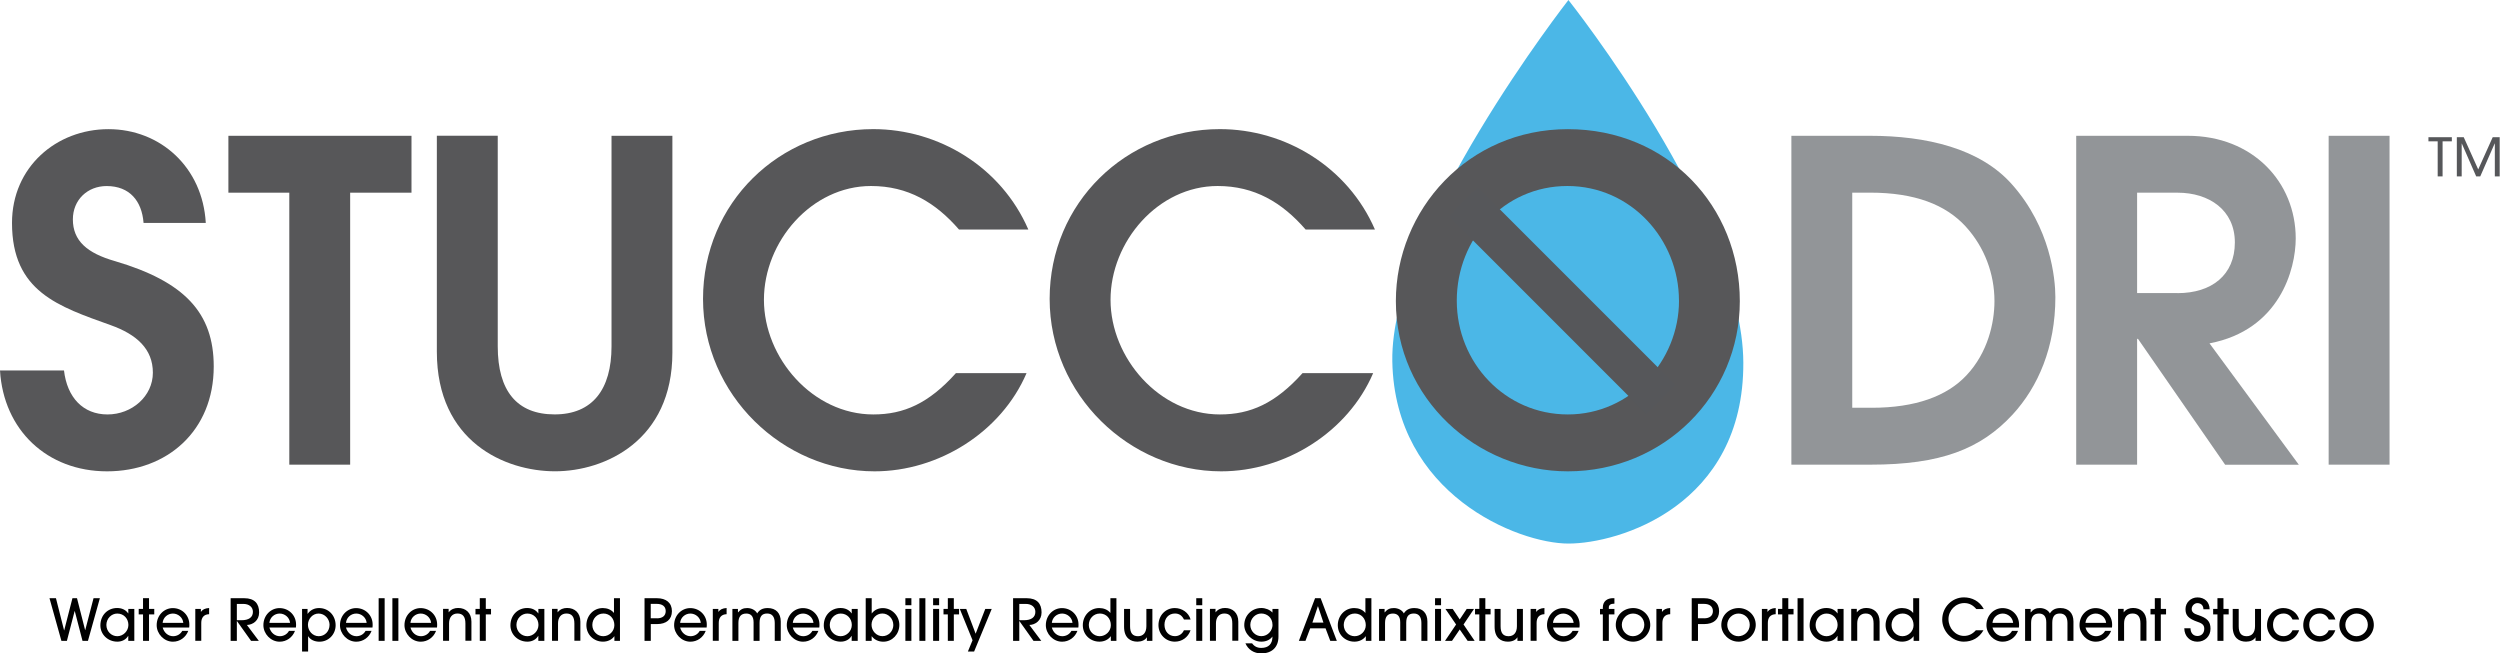 <svg xmlns="http://www.w3.org/2000/svg" width="176" height="46" viewBox="0 0 176 46" fill="none"><path d="M110.418 0C110.418 0 97.85 16.076 98.019 25.44C98.189 34.803 106.868 38.267 110.418 38.267C113.968 38.267 122.775 35.616 122.73 25.526C122.688 15.437 110.418 0.003 110.418 0.003V0Z" fill="#4BB7E7"></path><path d="M10.104 15.692V15.663C9.98 14.16 9.135 13.098 7.507 13.098C6.162 13.098 5.13 14.068 5.13 15.445C5.13 16.948 6.129 17.823 8.102 18.385C12.982 19.825 15.047 22.015 15.047 25.8C15.047 30.337 11.762 33.182 7.537 33.182C3.312 33.182 0.25 30.272 0 26.08H4.505C4.725 27.987 5.85 29.177 7.569 29.177C9.289 29.177 10.762 27.895 10.762 26.237C10.762 24.58 9.634 23.547 7.79 22.89C4.13 21.575 0.845 20.542 0.845 15.695C0.845 11.753 3.975 9.093 7.635 9.093C11.295 9.093 14.267 11.783 14.487 15.695H10.107L10.104 15.692Z" fill="#575759"></path><path d="M20.367 32.712V13.565H16.079V9.56H28.969V13.565H24.651V32.712H20.364H20.367Z" fill="#575759"></path><path d="M43.048 9.56H47.336V24.827C47.336 31.022 42.581 33.179 39.076 33.179C35.571 33.179 30.754 31.114 30.754 24.761V9.557H35.041V24.387C35.041 27.514 36.386 29.174 39.046 29.174C41.706 29.174 43.051 27.422 43.051 24.387V9.557L43.048 9.56Z" fill="#575759"></path><path d="M72.27 26.267C70.488 30.427 66.075 33.182 61.57 33.182C55.126 33.182 49.493 27.802 49.493 21.042C49.493 14.282 54.876 9.09 61.475 9.09C66.075 9.09 70.485 11.75 72.395 16.16H67.515C65.858 14.252 63.918 13.095 61.32 13.095C57.128 13.095 53.781 17.005 53.781 21.105C53.781 25.205 57.223 29.177 61.478 29.177C63.638 29.177 65.388 28.394 67.298 26.267H72.273H72.27Z" fill="#575759"></path><path d="M96.671 26.267C94.889 30.427 90.477 33.182 85.972 33.182C79.527 33.182 73.895 27.802 73.895 21.042C73.895 14.282 79.277 9.09 85.877 9.09C90.477 9.09 94.886 11.75 96.796 16.16H91.917C90.259 14.252 88.319 13.095 85.722 13.095C81.529 13.095 78.182 17.005 78.182 21.105C78.182 25.205 81.625 29.177 85.88 29.177C88.04 29.177 89.789 28.394 91.7 26.267H96.674H96.671Z" fill="#575759"></path><path d="M110.376 33.182C104.027 33.182 98.269 28.115 98.269 21.2C98.269 14.785 103.336 9.093 110.376 9.093C117.416 9.093 122.483 14.538 122.483 21.2C122.483 27.862 117.104 33.182 110.376 33.182ZM118.199 21.167C118.199 16.85 114.818 13.095 110.346 13.095C105.874 13.095 102.557 16.787 102.557 21.167C102.557 25.547 105.967 29.177 110.379 29.177C114.792 29.177 118.202 25.422 118.202 21.167H118.199Z" fill="#575759"></path><path d="M126.113 32.712V9.56H131.65C135.593 9.56 139.41 10.435 141.663 13.003C144.353 16.038 144.698 19.605 144.698 20.917C144.698 24.452 143.478 27.237 141.695 29.177C139.443 31.617 136.628 32.712 131.683 32.712H126.113ZM131.775 28.707C134.84 28.707 137.063 27.895 138.44 26.422C139.943 24.827 140.41 22.729 140.41 21.197C140.41 19.29 139.723 17.412 138.378 15.939C136.971 14.407 134.81 13.562 131.65 13.562H130.398V28.704H131.775V28.707Z" fill="#929598"></path><path d="M156.647 32.712L150.515 23.857H150.452V32.712H146.165V9.56H154.017C158.584 9.56 161.619 12.815 161.619 16.787C161.619 18.948 160.491 23.232 155.549 24.172L161.836 32.715H156.641L156.647 32.712ZM153.3 20.637C155.71 20.637 157.334 19.355 157.334 17.07C157.334 14.785 155.519 13.565 153.3 13.565H150.452V20.634H153.3V20.637Z" fill="#929598"></path><path d="M163.937 32.712V9.56H168.224V32.712H163.937Z" fill="#929598"></path><path d="M117.961 27.109L104.039 13.187L101.999 15.228L115.92 29.15L117.961 27.109Z" fill="#56575A"></path><path d="M171.613 12.419V9.95H170.962V9.658H172.61V9.95H171.958V12.419H171.613ZM175.636 12.419V10.104H175.624L174.61 12.419H174.324L173.315 10.111H173.303V12.419H172.961V9.658H173.446L174.467 11.928L175.487 9.658H175.978V12.419H175.636Z" fill="#56575A"></path><path d="M5.808 45.116L5.264 43.019H5.255L4.71 45.116H4.323L3.484 42.114H3.939L4.511 44.375H4.52L5.1 42.114H5.421L5.992 44.358H6.001L6.585 42.114H7.031L6.192 45.116H5.805H5.808Z" fill="black"></path><path d="M9.03 45.116V44.768H9.021C8.864 45.036 8.578 45.173 8.26 45.173C7.602 45.173 7.067 44.676 7.067 44.027C7.067 43.31 7.581 42.804 8.245 42.804C8.572 42.804 8.849 42.926 9.024 43.182H9.033V42.867H9.456V45.116H9.03ZM9.039 43.998C9.039 43.56 8.724 43.194 8.257 43.194C7.834 43.194 7.489 43.554 7.489 43.998C7.489 44.441 7.834 44.789 8.257 44.789C8.679 44.789 9.039 44.423 9.039 43.998Z" fill="black"></path><path d="M10.069 45.116V43.254H9.765V42.867H10.069V42.111H10.491V42.867H10.86V43.254H10.491V45.116H10.069Z" fill="black"></path><path d="M11.452 44.176C11.551 44.548 11.845 44.789 12.19 44.789C12.455 44.789 12.702 44.652 12.833 44.411H13.255C13.08 44.875 12.66 45.176 12.175 45.176C11.542 45.176 11.03 44.616 11.03 44.015C11.03 43.304 11.566 42.81 12.164 42.81C12.824 42.81 13.33 43.322 13.33 43.968C13.33 44.036 13.33 44.102 13.318 44.179H11.455L11.452 44.176ZM12.904 43.852C12.872 43.471 12.535 43.194 12.172 43.194C11.809 43.194 11.482 43.465 11.449 43.852H12.904Z" fill="black"></path><path d="M13.749 45.116V42.867H14.142V43.069H14.151C14.252 42.92 14.428 42.822 14.722 42.804V43.239C14.356 43.251 14.169 43.474 14.169 43.852V45.113H13.746L13.749 45.116Z" fill="black"></path><path d="M17.674 45.116L16.683 43.724H16.674V45.116H16.237V42.114H17.198C17.921 42.114 18.242 42.495 18.242 43.114C18.242 43.685 17.805 43.986 17.382 43.998L18.221 45.116H17.674ZM16.999 43.664C17.51 43.664 17.805 43.465 17.805 43.075C17.805 42.73 17.528 42.516 17.138 42.516H16.674V43.664H16.999Z" fill="black"></path><path d="M18.965 44.176C19.064 44.548 19.358 44.789 19.703 44.789C19.968 44.789 20.215 44.652 20.346 44.411H20.768C20.593 44.875 20.17 45.176 19.688 45.176C19.055 45.176 18.543 44.616 18.543 44.015C18.543 43.304 19.078 42.81 19.677 42.81C20.337 42.81 20.843 43.322 20.843 43.968C20.843 44.036 20.843 44.102 20.831 44.179H18.968L18.965 44.176ZM20.42 43.852C20.388 43.471 20.051 43.194 19.688 43.194C19.325 43.194 18.998 43.465 18.965 43.852H20.42Z" fill="black"></path><path d="M21.265 45.866V42.867H21.652V43.212H21.661C21.852 42.941 22.14 42.807 22.461 42.807C23.131 42.807 23.628 43.328 23.628 44.021C23.628 44.655 23.137 45.176 22.491 45.176C22.149 45.176 21.846 45.039 21.7 44.795H21.691V45.869H21.268L21.265 45.866ZM23.202 43.998C23.202 43.587 22.878 43.194 22.426 43.194C22.003 43.194 21.679 43.572 21.679 43.989C21.679 44.405 22.003 44.789 22.441 44.789C22.878 44.789 23.199 44.429 23.199 43.998H23.202Z" fill="black"></path><path d="M24.357 44.176C24.455 44.548 24.75 44.789 25.095 44.789C25.36 44.789 25.607 44.652 25.737 44.411H26.16C25.984 44.875 25.562 45.176 25.08 45.176C24.446 45.176 23.934 44.616 23.934 44.015C23.934 43.304 24.47 42.81 25.068 42.81C25.729 42.81 26.234 43.322 26.234 43.968C26.234 44.036 26.234 44.102 26.222 44.179H24.36L24.357 44.176ZM25.812 43.852C25.779 43.471 25.443 43.194 25.08 43.194C24.717 43.194 24.39 43.465 24.357 43.852H25.812Z" fill="black"></path><path d="M26.657 45.116V42.114H27.079V45.116H26.657Z" fill="black"></path><path d="M27.624 45.116V42.114H28.046V45.116H27.624Z" fill="black"></path><path d="M28.897 44.176C28.995 44.548 29.29 44.789 29.635 44.789C29.9 44.789 30.147 44.652 30.278 44.411H30.7C30.525 44.875 30.102 45.176 29.62 45.176C28.986 45.176 28.475 44.616 28.475 44.015C28.475 43.304 29.01 42.81 29.608 42.81C30.269 42.81 30.775 43.322 30.775 43.968C30.775 44.036 30.775 44.102 30.763 44.179H28.9L28.897 44.176ZM30.349 43.852C30.317 43.471 29.98 43.194 29.617 43.194C29.254 43.194 28.927 43.465 28.894 43.852H30.349Z" fill="black"></path><path d="M32.765 45.116V43.89C32.765 43.414 32.578 43.191 32.206 43.191C31.834 43.191 31.614 43.462 31.614 43.885V45.113H31.191V42.864H31.584V43.102H31.593C31.76 42.888 31.992 42.801 32.251 42.801C32.789 42.801 33.188 43.144 33.188 43.763V45.11H32.765V45.116Z" fill="black"></path><path d="M33.777 45.116V43.254H33.474V42.867H33.777V42.111H34.2V42.867H34.568V43.254H34.2V45.116H33.777Z" fill="black"></path><path d="M37.898 45.116V44.768H37.889C37.731 45.036 37.446 45.173 37.127 45.173C36.47 45.173 35.934 44.676 35.934 44.027C35.934 43.31 36.449 42.804 37.112 42.804C37.44 42.804 37.716 42.926 37.892 43.182H37.901V42.867H38.323V45.116H37.898ZM37.907 43.998C37.907 43.56 37.592 43.194 37.124 43.194C36.702 43.194 36.357 43.554 36.357 43.998C36.357 44.441 36.702 44.789 37.124 44.789C37.547 44.789 37.907 44.423 37.907 43.998Z" fill="black"></path><path d="M40.436 45.116V43.89C40.436 43.414 40.248 43.191 39.877 43.191C39.505 43.191 39.285 43.462 39.285 43.885V45.113H38.862V42.864H39.255V43.102H39.264C39.43 42.888 39.662 42.801 39.921 42.801C40.46 42.801 40.858 43.144 40.858 43.763V45.11H40.436V45.116Z" fill="black"></path><path d="M43.254 45.116V44.795H43.245C43.069 45.039 42.778 45.173 42.45 45.173C41.796 45.173 41.281 44.676 41.281 44.015C41.281 43.355 41.769 42.807 42.438 42.807C42.742 42.807 43.031 42.917 43.215 43.144H43.224V42.114H43.646V45.116H43.254ZM42.468 43.194C42.037 43.194 41.7 43.554 41.7 43.998C41.7 44.441 42.046 44.789 42.468 44.789C42.891 44.789 43.251 44.441 43.251 44.012C43.251 43.554 42.941 43.191 42.468 43.191V43.194Z" fill="black"></path><path d="M45.375 45.116V42.114H46.247C46.893 42.114 47.303 42.435 47.303 43.025C47.303 43.614 46.902 43.935 46.253 43.935H45.816V45.119H45.378L45.375 45.116ZM46.25 43.53C46.637 43.53 46.866 43.349 46.866 43.022C46.866 42.694 46.628 42.513 46.244 42.513H45.812V43.527H46.247L46.25 43.53Z" fill="black"></path><path d="M47.88 44.176C47.979 44.548 48.273 44.789 48.618 44.789C48.883 44.789 49.13 44.652 49.261 44.411H49.684C49.508 44.875 49.089 45.176 48.603 45.176C47.97 45.176 47.458 44.616 47.458 44.015C47.458 43.304 47.993 42.81 48.592 42.81C49.252 42.81 49.758 43.322 49.758 43.968C49.758 44.036 49.758 44.102 49.746 44.179H47.883L47.88 44.176ZM49.335 43.852C49.303 43.471 48.967 43.194 48.603 43.194C48.24 43.194 47.913 43.465 47.88 43.852H49.335Z" fill="black"></path><path d="M50.181 45.116V42.867H50.573V43.069H50.582C50.683 42.92 50.859 42.822 51.153 42.804V43.239C50.787 43.251 50.6 43.474 50.6 43.852V45.113H50.178L50.181 45.116Z" fill="black"></path><path d="M54.542 45.116V43.858C54.542 43.432 54.364 43.191 54.01 43.191C53.638 43.191 53.474 43.4 53.474 43.849V45.116H53.052V43.81C53.052 43.367 52.843 43.194 52.54 43.194C52.165 43.194 51.984 43.414 51.984 43.855V45.116H51.561V42.867H51.951V43.111H51.96C52.141 42.897 52.314 42.807 52.605 42.807C52.897 42.807 53.189 42.95 53.305 43.185C53.468 42.929 53.691 42.807 54.048 42.807C54.632 42.807 54.965 43.173 54.965 43.754V45.116H54.542Z" fill="black"></path><path d="M55.813 44.176C55.911 44.548 56.206 44.789 56.551 44.789C56.816 44.789 57.063 44.652 57.194 44.411H57.616C57.441 44.875 57.018 45.176 56.536 45.176C55.902 45.176 55.39 44.616 55.39 44.015C55.39 43.304 55.926 42.81 56.524 42.81C57.185 42.81 57.69 43.322 57.69 43.968C57.69 44.036 57.69 44.102 57.678 44.179H55.816L55.813 44.176ZM57.268 43.852C57.235 43.471 56.899 43.194 56.536 43.194C56.173 43.194 55.846 43.465 55.813 43.852H57.268Z" fill="black"></path><path d="M59.958 45.116V44.768H59.949C59.791 45.036 59.505 45.173 59.187 45.173C58.529 45.173 57.994 44.676 57.994 44.027C57.994 43.31 58.509 42.804 59.172 42.804C59.499 42.804 59.776 42.926 59.952 43.182H59.961V42.867H60.383V45.116H59.958ZM59.967 43.998C59.967 43.56 59.651 43.194 59.184 43.194C58.762 43.194 58.416 43.554 58.416 43.998C58.416 44.441 58.762 44.789 59.184 44.789C59.607 44.789 59.967 44.423 59.967 43.998Z" fill="black"></path><path d="M60.946 45.116V42.114H61.368V43.182H61.377C61.559 42.935 61.844 42.81 62.148 42.81C62.784 42.81 63.314 43.346 63.314 43.995C63.314 44.643 62.82 45.176 62.186 45.176C61.862 45.176 61.561 45.045 61.374 44.795H61.365V45.119H60.949L60.946 45.116ZM62.889 43.992C62.889 43.566 62.552 43.191 62.118 43.191C61.683 43.191 61.356 43.557 61.356 43.983C61.356 44.408 61.692 44.786 62.124 44.786C62.555 44.786 62.892 44.429 62.892 43.992H62.889Z" fill="black"></path><path d="M63.739 42.608V42.114H64.162V42.608H63.739ZM63.739 45.116V42.867H64.162V45.116H63.739Z" fill="black"></path><path d="M64.724 45.116V42.114H65.147V45.116H64.724Z" fill="black"></path><path d="M65.691 42.608V42.114H66.114V42.608H65.691ZM65.691 45.116V42.867H66.114V45.116H65.691Z" fill="black"></path><path d="M66.727 45.116V43.254H66.423V42.867H66.727V42.111H67.149V42.867H67.518V43.254H67.149V45.116H66.727Z" fill="black"></path><path d="M68.14 45.866L68.467 45.072L67.569 42.867H68.024L68.685 44.614L69.363 42.867H69.818L68.578 45.866H68.14Z" fill="black"></path><path d="M72.758 45.116L71.767 43.724H71.758V45.116H71.321V42.114H72.282C73.005 42.114 73.326 42.495 73.326 43.114C73.326 43.685 72.889 43.986 72.466 43.998L73.305 45.116H72.758ZM72.082 43.664C72.594 43.664 72.889 43.465 72.889 43.075C72.889 42.73 72.612 42.516 72.222 42.516H71.758V43.664H72.082Z" fill="black"></path><path d="M74.049 44.176C74.147 44.548 74.442 44.789 74.787 44.789C75.052 44.789 75.299 44.652 75.43 44.411H75.852C75.677 44.875 75.254 45.176 74.772 45.176C74.138 45.176 73.627 44.616 73.627 44.015C73.627 43.304 74.162 42.81 74.76 42.81C75.421 42.81 75.927 43.322 75.927 43.968C75.927 44.036 75.927 44.102 75.915 44.179H74.052L74.049 44.176ZM75.504 43.852C75.472 43.471 75.135 43.194 74.772 43.194C74.409 43.194 74.082 43.465 74.049 43.852H75.504Z" fill="black"></path><path d="M78.203 45.116V44.795H78.194C78.019 45.039 77.727 45.173 77.4 45.173C76.745 45.173 76.23 44.676 76.23 44.015C76.23 43.355 76.718 42.807 77.388 42.807C77.691 42.807 77.98 42.917 78.164 43.144H78.173V42.114H78.596V45.116H78.203ZM77.42 43.194C76.989 43.194 76.653 43.554 76.653 43.998C76.653 44.441 76.998 44.789 77.42 44.789C77.843 44.789 78.203 44.441 78.203 44.012C78.203 43.554 77.894 43.191 77.42 43.191V43.194Z" fill="black"></path><path d="M80.741 44.872H80.732C80.622 45.063 80.366 45.173 80.072 45.173C79.59 45.173 79.134 44.914 79.134 44.123V42.867H79.557V44.09C79.557 44.56 79.732 44.789 80.116 44.789C80.5 44.789 80.705 44.518 80.705 44.084V42.87H81.128V45.119H80.741V44.872Z" fill="black"></path><path d="M83.815 44.372C83.636 44.881 83.205 45.173 82.708 45.173C82.062 45.173 81.556 44.652 81.556 44.012C81.556 43.334 82.047 42.807 82.705 42.807C83.217 42.807 83.684 43.129 83.818 43.614H83.35C83.225 43.349 83.023 43.191 82.717 43.191C82.273 43.191 81.979 43.527 81.979 43.986C81.979 44.444 82.282 44.786 82.711 44.786C82.999 44.786 83.231 44.631 83.347 44.372H83.818H83.815Z" fill="black"></path><path d="M84.216 42.608V42.114H84.639V42.608H84.216ZM84.216 45.116V42.867H84.639V45.116H84.216Z" fill="black"></path><path d="M86.754 45.116V43.89C86.754 43.414 86.567 43.191 86.195 43.191C85.823 43.191 85.603 43.462 85.603 43.885V45.113H85.18V42.864H85.573V43.102H85.582C85.749 42.888 85.981 42.801 86.24 42.801C86.778 42.801 87.177 43.144 87.177 43.763V45.11H86.754V45.116Z" fill="black"></path><path d="M89.575 44.819C89.4 45.054 89.12 45.173 88.798 45.173C88.153 45.173 87.596 44.616 87.596 44.007C87.596 43.328 88.123 42.804 88.801 42.804C89.093 42.804 89.403 42.926 89.581 43.126V42.867H90.004V44.819C90.004 45.551 89.554 46 88.79 46C88.275 46 87.867 45.729 87.677 45.289H88.147C88.305 45.512 88.516 45.613 88.793 45.613C89.307 45.613 89.581 45.334 89.581 44.819H89.572H89.575ZM89.584 43.992C89.584 43.465 89.182 43.191 88.793 43.191C88.376 43.191 88.022 43.551 88.022 43.992C88.022 44.432 88.379 44.786 88.798 44.786C89.289 44.786 89.587 44.355 89.587 43.992H89.584Z" fill="black"></path><path d="M93.651 45.116L93.318 44.233H92.238L91.905 45.116H91.441L92.58 42.114H92.973L94.112 45.116H93.645H93.651ZM92.777 42.682L92.393 43.831H93.169L92.788 42.682H92.777Z" fill="black"></path><path d="M96.154 45.116V44.795H96.145C95.969 45.039 95.678 45.173 95.35 45.173C94.696 45.173 94.181 44.676 94.181 44.015C94.181 43.355 94.669 42.807 95.338 42.807C95.642 42.807 95.93 42.917 96.115 43.144H96.124V42.114H96.546V45.116H96.154ZM95.368 43.194C94.937 43.194 94.6 43.554 94.6 43.998C94.6 44.441 94.946 44.789 95.368 44.789C95.791 44.789 96.151 44.441 96.151 44.012C96.151 43.554 95.841 43.191 95.368 43.191V43.194Z" fill="black"></path><path d="M100.066 45.116V43.858C100.066 43.432 99.888 43.191 99.534 43.191C99.159 43.191 98.998 43.4 98.998 43.849V45.116H98.576V43.81C98.576 43.367 98.367 43.194 98.064 43.194C97.692 43.194 97.507 43.414 97.507 43.855V45.116H97.085V42.867H97.475V43.111H97.484C97.665 42.897 97.838 42.807 98.129 42.807C98.421 42.807 98.713 42.95 98.829 43.185C98.992 42.929 99.215 42.807 99.572 42.807C100.156 42.807 100.489 43.173 100.489 43.754V45.116H100.066Z" fill="black"></path><path d="M101.027 42.608V42.114H101.45V42.608H101.027ZM101.027 45.116V42.867H101.45V45.116H101.027Z" fill="black"></path><path d="M103.321 45.116L102.765 44.316L102.221 45.116H101.73L102.509 43.965L101.759 42.87H102.271L102.765 43.608L103.256 42.87H103.768L103.033 43.965L103.815 45.116H103.321Z" fill="black"></path><path d="M104.146 45.116V43.254H103.842V42.867H104.146V42.111H104.568V42.867H104.937V43.254H104.568V45.116H104.146Z" fill="black"></path><path d="M106.827 44.872H106.818C106.707 45.063 106.452 45.173 106.157 45.173C105.675 45.173 105.22 44.914 105.22 44.123V42.867H105.642V44.09C105.642 44.56 105.818 44.789 106.202 44.789C106.586 44.789 106.791 44.518 106.791 44.084V42.87H107.213V45.119H106.827V44.872Z" fill="black"></path><path d="M107.755 45.116V42.867H108.148V43.069H108.157C108.258 42.92 108.433 42.822 108.728 42.804V43.239C108.362 43.251 108.177 43.474 108.177 43.852V45.113H107.755V45.116Z" fill="black"></path><path d="M109.332 44.176C109.43 44.548 109.725 44.789 110.07 44.789C110.335 44.789 110.581 44.652 110.712 44.411H111.135C110.959 44.875 110.537 45.176 110.055 45.176C109.421 45.176 108.909 44.616 108.909 44.015C108.909 43.304 109.445 42.81 110.04 42.81C110.701 42.81 111.206 43.322 111.206 43.968C111.206 44.036 111.206 44.102 111.194 44.179H109.332V44.176ZM110.784 43.852C110.751 43.471 110.415 43.194 110.052 43.194C109.689 43.194 109.362 43.465 109.329 43.852H110.784Z" fill="black"></path><path d="M112.84 45.116V43.254H112.64V42.867H112.84V42.766C112.84 42.334 113.143 42.111 113.563 42.111H113.655V42.498C113.378 42.498 113.262 42.596 113.262 42.763V42.867H113.655V43.254H113.262V45.116H112.84Z" fill="black"></path><path d="M114.949 45.173C114.316 45.173 113.75 44.634 113.75 44.001C113.75 43.313 114.289 42.807 114.979 42.807C115.601 42.807 116.184 43.295 116.178 44.009C116.169 44.611 115.666 45.176 114.949 45.176V45.173ZM114.961 43.194C114.539 43.194 114.176 43.551 114.176 43.989C114.176 44.426 114.53 44.789 114.955 44.789C115.381 44.789 115.759 44.441 115.759 43.986C115.759 43.53 115.405 43.194 114.964 43.194H114.961Z" fill="black"></path><path d="M116.61 45.116V42.867H117.002V43.069H117.011C117.113 42.92 117.288 42.822 117.583 42.804V43.239C117.217 43.251 117.032 43.474 117.032 43.852V45.113H116.61V45.116Z" fill="black"></path><path d="M119.097 45.116V42.114H119.969C120.615 42.114 121.025 42.435 121.025 43.025C121.025 43.614 120.624 43.935 119.975 43.935H119.538V45.119H119.1L119.097 45.116ZM119.972 43.53C120.356 43.53 120.588 43.349 120.588 43.022C120.588 42.694 120.35 42.513 119.966 42.513H119.535V43.527H119.969L119.972 43.53Z" fill="black"></path><path d="M122.376 45.173C121.742 45.173 121.18 44.634 121.18 44.001C121.18 43.313 121.718 42.807 122.409 42.807C123.031 42.807 123.614 43.295 123.605 44.009C123.596 44.611 123.093 45.176 122.376 45.176V45.173ZM122.388 43.194C121.965 43.194 121.599 43.551 121.599 43.989C121.599 44.426 121.954 44.789 122.379 44.789C122.805 44.789 123.182 44.441 123.182 43.986C123.182 43.53 122.828 43.194 122.388 43.194Z" fill="black"></path><path d="M124.036 45.116V42.867H124.429V43.069H124.438C124.539 42.92 124.715 42.822 125.009 42.804V43.239C124.643 43.251 124.456 43.474 124.456 43.852V45.113H124.033L124.036 45.116Z" fill="black"></path><path d="M125.473 45.116V43.254H125.17V42.867H125.473V42.111H125.896V42.867H126.265V43.254H125.896V45.116H125.473Z" fill="black"></path><path d="M126.548 45.116V42.114H126.97V45.116H126.548Z" fill="black"></path><path d="M129.362 45.116V44.768H129.353C129.196 45.036 128.91 45.173 128.592 45.173C127.934 45.173 127.399 44.676 127.399 44.027C127.399 43.31 127.913 42.804 128.577 42.804C128.907 42.804 129.181 42.926 129.356 43.182H129.365V42.867H129.788V45.116H129.362ZM129.368 43.998C129.368 43.56 129.053 43.194 128.586 43.194C128.163 43.194 127.818 43.554 127.818 43.998C127.818 44.441 128.163 44.789 128.586 44.789C129.008 44.789 129.368 44.423 129.368 43.998Z" fill="black"></path><path d="M131.9 45.116V43.89C131.9 43.414 131.713 43.191 131.341 43.191C130.969 43.191 130.749 43.462 130.749 43.885V45.113H130.326V42.864H130.719V43.102H130.728C130.895 42.888 131.127 42.801 131.386 42.801C131.924 42.801 132.323 43.144 132.323 43.763V45.11H131.9V45.116Z" fill="black"></path><path d="M134.718 45.116V44.795H134.709C134.534 45.039 134.242 45.173 133.915 45.173C133.26 45.173 132.745 44.676 132.745 44.015C132.745 43.355 133.233 42.807 133.903 42.807C134.206 42.807 134.495 42.917 134.679 43.144H134.688V42.114H135.111V45.116H134.718ZM133.933 43.194C133.501 43.194 133.165 43.554 133.165 43.998C133.165 44.441 133.51 44.789 133.933 44.789C134.355 44.789 134.715 44.441 134.715 44.012C134.715 43.554 134.406 43.191 133.933 43.191V43.194Z" fill="black"></path><path d="M139.636 44.372C139.333 44.896 138.848 45.173 138.25 45.173C137.417 45.173 136.732 44.426 136.732 43.626C136.732 42.721 137.447 42.055 138.256 42.055C138.824 42.055 139.357 42.313 139.66 42.879H139.134C138.908 42.614 138.643 42.456 138.289 42.456C137.658 42.456 137.173 42.989 137.173 43.584C137.173 44.212 137.649 44.768 138.265 44.768C138.577 44.768 138.857 44.646 139.101 44.37H139.639L139.636 44.372Z" fill="black"></path><path d="M140.27 44.176C140.368 44.548 140.663 44.789 141.008 44.789C141.273 44.789 141.52 44.652 141.648 44.411H142.07C141.895 44.875 141.472 45.176 140.99 45.176C140.357 45.176 139.845 44.616 139.845 44.015C139.845 43.304 140.38 42.81 140.978 42.81C141.639 42.81 142.142 43.322 142.142 43.968C142.142 44.036 142.142 44.102 142.13 44.179H140.267L140.27 44.176ZM141.725 43.852C141.692 43.471 141.356 43.194 140.993 43.194C140.63 43.194 140.303 43.465 140.27 43.852H141.725Z" fill="black"></path><path d="M145.549 45.116V43.858C145.549 43.432 145.37 43.191 145.016 43.191C144.644 43.191 144.48 43.4 144.48 43.849V45.116H144.058V43.81C144.058 43.367 143.85 43.194 143.546 43.194C143.171 43.194 142.99 43.414 142.99 43.855V45.116H142.567V42.867H142.957V43.111H142.966C143.147 42.897 143.32 42.807 143.612 42.807C143.903 42.807 144.195 42.95 144.311 43.185C144.472 42.929 144.698 42.807 145.055 42.807C145.638 42.807 145.971 43.173 145.971 43.754V45.116H145.549Z" fill="black"></path><path d="M146.819 44.176C146.917 44.548 147.212 44.789 147.557 44.789C147.822 44.789 148.069 44.652 148.2 44.411H148.622C148.447 44.875 148.024 45.176 147.542 45.176C146.908 45.176 146.397 44.616 146.397 44.015C146.397 43.304 146.932 42.81 147.527 42.81C148.188 42.81 148.694 43.322 148.694 43.968C148.694 44.036 148.694 44.102 148.682 44.179H146.819V44.176ZM148.271 43.852C148.238 43.471 147.902 43.194 147.539 43.194C147.176 43.194 146.849 43.465 146.816 43.852H148.271Z" fill="black"></path><path d="M150.687 45.116V43.89C150.687 43.414 150.5 43.191 150.128 43.191C149.756 43.191 149.536 43.462 149.536 43.885V45.113H149.113V42.864H149.506V43.102H149.515C149.682 42.888 149.914 42.801 150.172 42.801C150.711 42.801 151.11 43.144 151.11 43.763V45.11H150.687V45.116Z" fill="black"></path><path d="M151.699 45.116V43.254H151.395V42.867H151.699V42.111H152.121V42.867H152.49V43.254H152.121V45.116H151.699Z" fill="black"></path><path d="M155.121 42.894C155.121 42.623 154.945 42.459 154.698 42.459C154.487 42.459 154.296 42.65 154.296 42.87C154.296 43.09 154.439 43.203 154.731 43.295C155.379 43.504 155.62 43.745 155.62 44.265C155.62 44.786 155.231 45.176 154.698 45.176C154.165 45.176 153.782 44.795 153.773 44.23H154.21C154.213 44.554 154.403 44.774 154.698 44.774C154.993 44.774 155.18 44.563 155.18 44.265C155.18 44.045 155.082 43.908 154.764 43.798C154.02 43.545 153.859 43.304 153.859 42.876C153.859 42.418 154.237 42.058 154.698 42.058C155.192 42.058 155.552 42.37 155.558 42.894H155.121Z" fill="black"></path><path d="M156.108 45.116V43.254H155.805V42.867H156.108V42.111H156.531V42.867H156.9V43.254H156.531V45.116H156.108Z" fill="black"></path><path d="M158.789 45.116V44.872H158.78C158.67 45.063 158.414 45.173 158.12 45.173C157.638 45.173 157.183 44.914 157.183 44.123V42.867H157.605V44.09C157.605 44.56 157.781 44.789 158.164 44.789C158.548 44.789 158.754 44.518 158.754 44.084V42.87H159.176V45.119H158.792L158.789 45.116Z" fill="black"></path><path d="M161.86 44.372C161.681 44.881 161.253 45.173 160.753 45.173C160.107 45.173 159.599 44.652 159.599 44.012C159.599 43.334 160.09 42.807 160.747 42.807C161.259 42.807 161.726 43.129 161.86 43.614H161.393C161.268 43.349 161.065 43.191 160.759 43.191C160.316 43.191 160.021 43.527 160.021 43.986C160.021 44.444 160.325 44.786 160.753 44.786C161.042 44.786 161.274 44.631 161.39 44.372H161.86Z" fill="black"></path><path d="M164.407 44.372C164.228 44.881 163.797 45.173 163.3 45.173C162.654 45.173 162.149 44.652 162.149 44.012C162.149 43.334 162.639 42.807 163.297 42.807C163.809 42.807 164.276 43.129 164.41 43.614H163.943C163.818 43.349 163.612 43.191 163.309 43.191C162.866 43.191 162.571 43.527 162.571 43.986C162.571 44.444 162.875 44.786 163.303 44.786C163.592 44.786 163.824 44.631 163.94 44.372H164.41H164.407Z" fill="black"></path><path d="M165.889 45.173C165.255 45.173 164.692 44.634 164.692 44.001C164.692 43.313 165.231 42.807 165.921 42.807C166.543 42.807 167.126 43.295 167.117 44.009C167.109 44.611 166.606 45.176 165.889 45.176V45.173ZM165.901 43.194C165.478 43.194 165.112 43.551 165.112 43.989C165.112 44.426 165.466 44.789 165.892 44.789C166.317 44.789 166.695 44.441 166.695 43.986C166.695 43.53 166.341 43.194 165.901 43.194Z" fill="black"></path></svg>